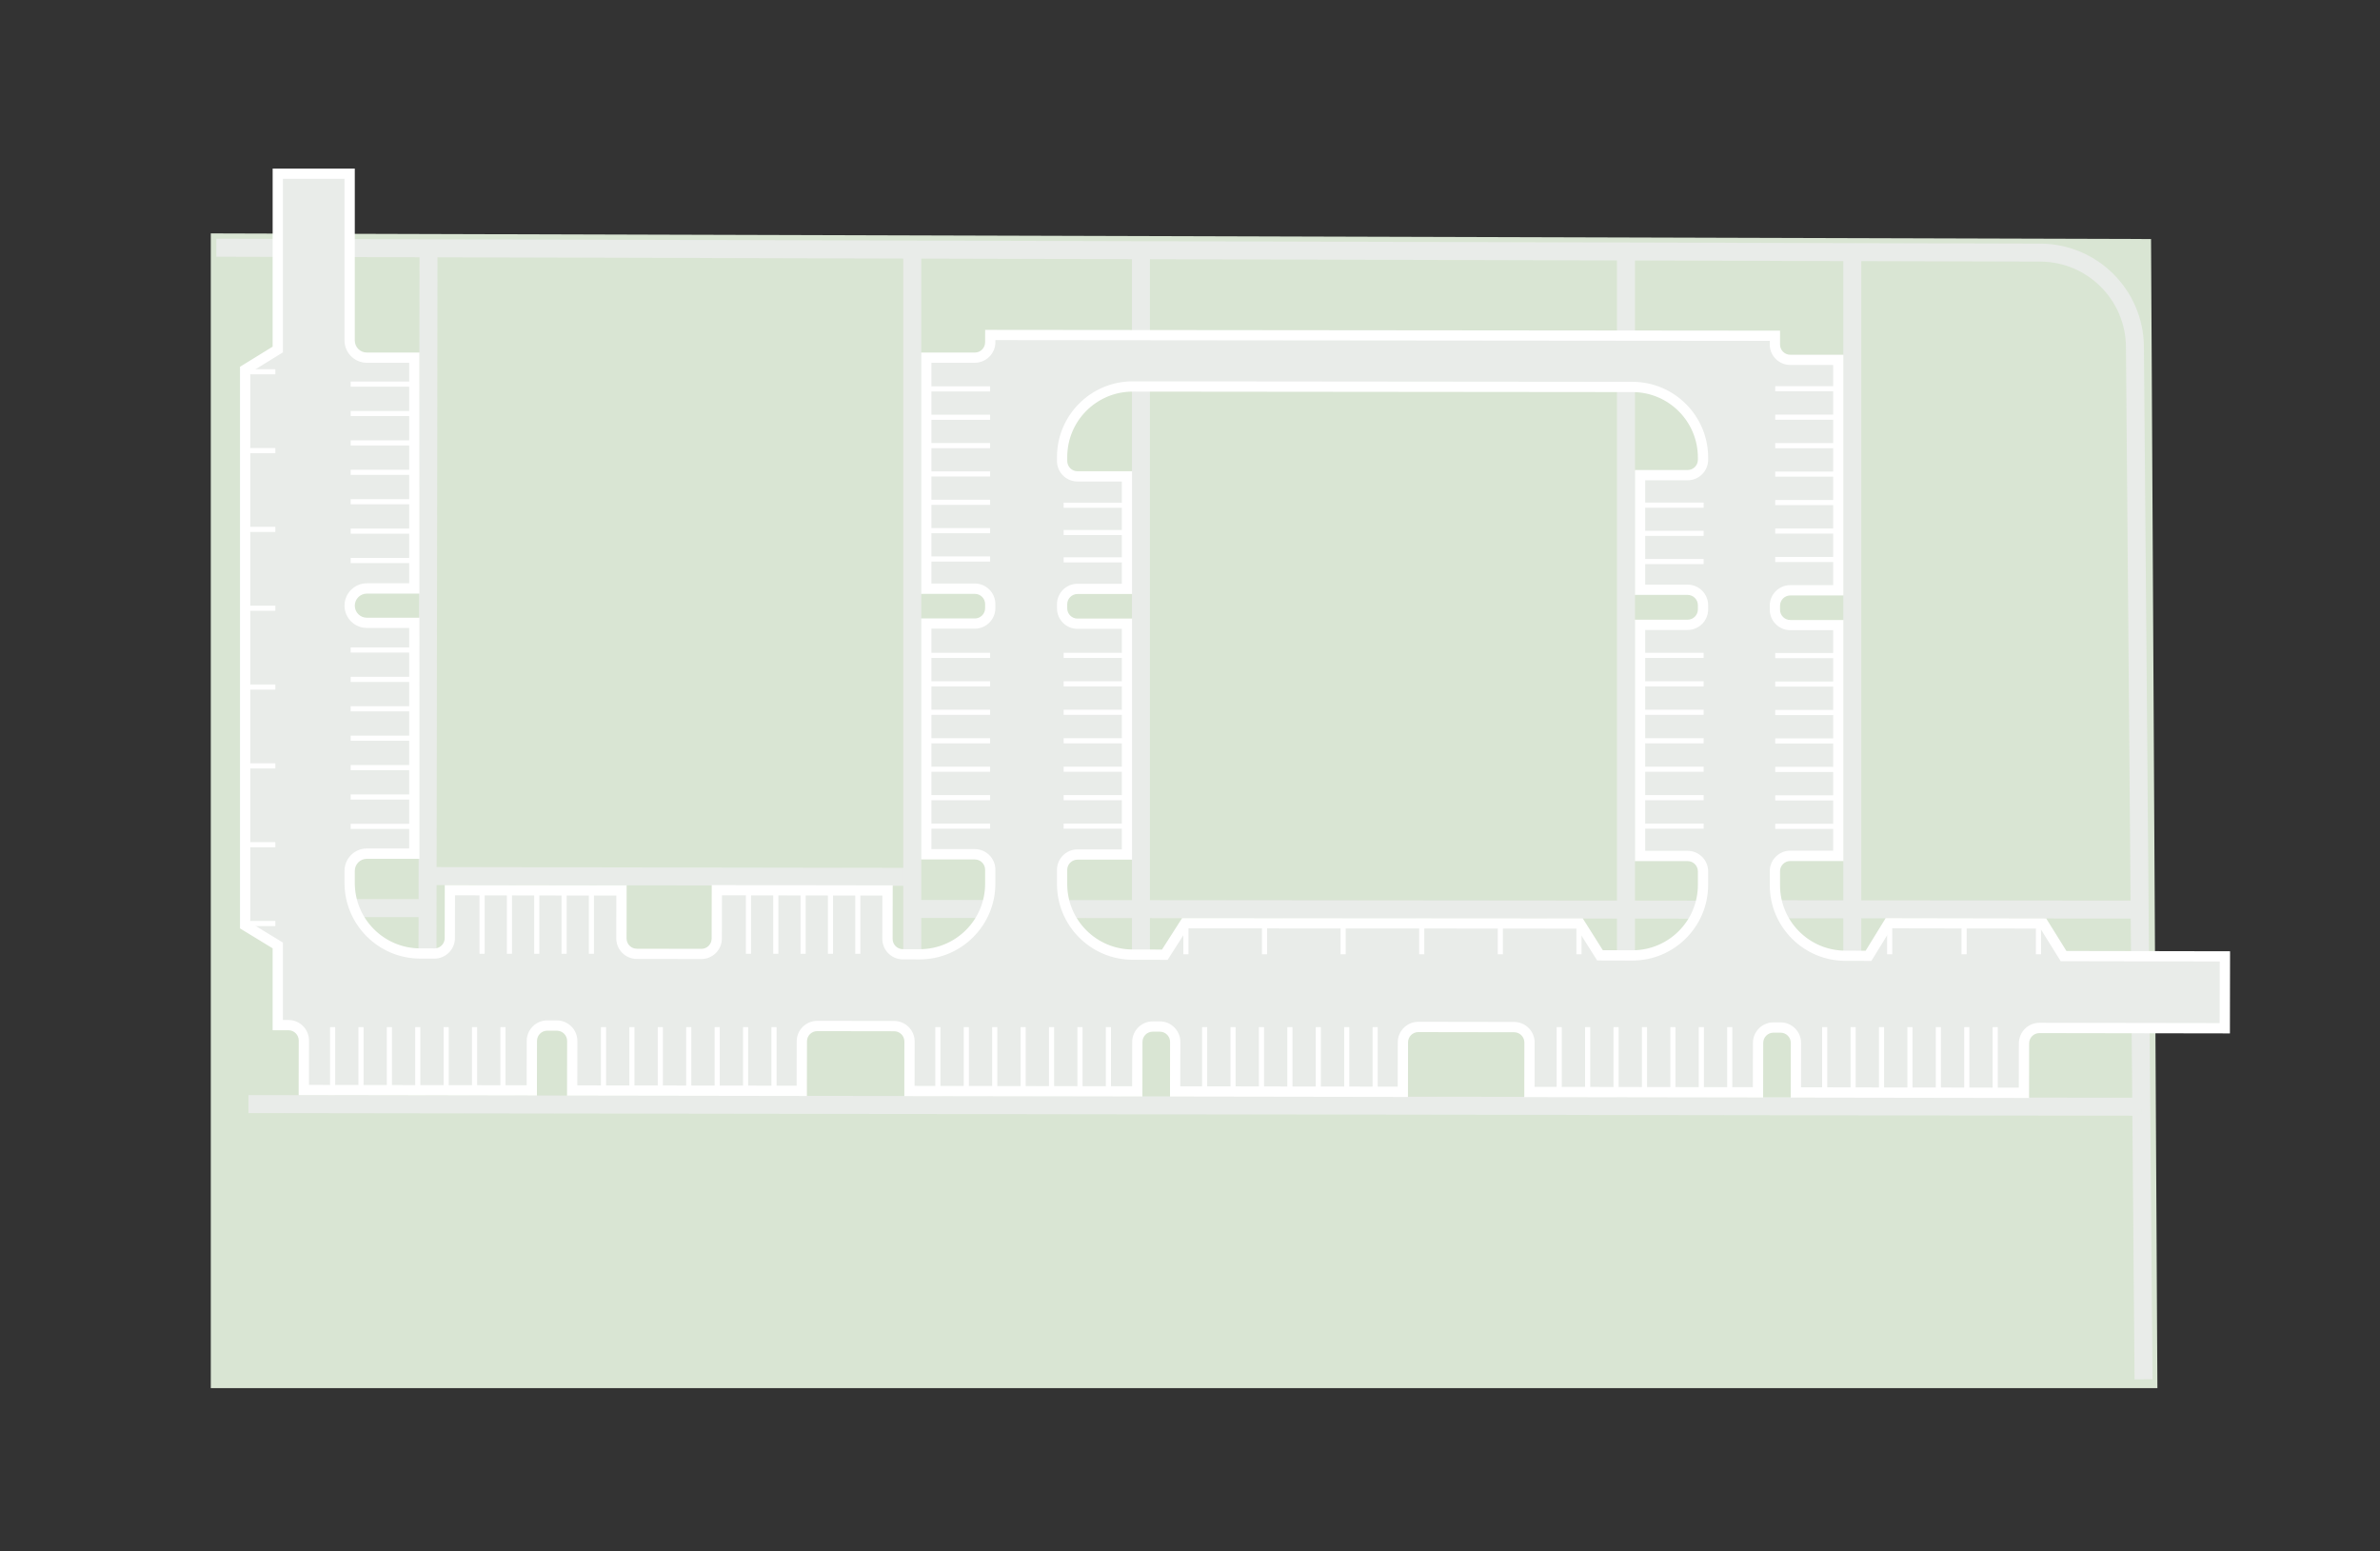 <?xml version="1.0" encoding="UTF-8"?>
<svg xmlns="http://www.w3.org/2000/svg" viewBox="0 0 231.815 151.061">
  <rect x="0" y="0" width="231.815" height="151.061" fill="#333333" stroke="none"/>
  <defs>
    <style>
      .cls-1, .cls-2, .cls-3 {
        fill: none;
      }

      .cls-4 {
        fill: #d9e5d3;
      }

      .cls-2 {
        stroke: #e9ece9;
        stroke-width: 1.75px;
      }

      .cls-2, .cls-3, .cls-5 {
        stroke-miterlimit: 10;
      }

      .cls-3, .cls-5 {
        stroke: #fff;
        stroke-width: .5px;
      }

      .cls-6 {
        fill: #fff;
      }

      .cls-5, .cls-7 {
        fill: #e9ece9;
      }

      .cls-8 {
        opacity: 0;
      }
    </style>
  </defs>
  <g id="background">
    <polygon class="cls-4" points="210.134 135.189 20.532 135.189 20.532 22.73 209.514 23.28 210.134 135.189"></polygon>
    <g>
      <line class="cls-2" x1="41.739" y1="24.435" x2="41.638" y2="92.938"></line>
      <line class="cls-2" x1="33.985" y1="88.439" x2="41.616" y2="88.439"></line>
      <line class="cls-2" x1="42.029" y1="85.319" x2="88.681" y2="85.393"></line>
      <line class="cls-2" x1="88.594" y1="88.518" x2="165.638" y2="88.592"></line>
      <line class="cls-2" x1="88.855" y1="25.112" x2="88.855" y2="92.938"></line>
      <line class="cls-2" x1="111.129" y1="25.112" x2="111.129" y2="92.938"></line>
      <line class="cls-2" x1="158.371" y1="25.112" x2="158.371" y2="92.938"></line>
      <line class="cls-2" x1="180.417" y1="25.112" x2="180.417" y2="92.938"></line>
      <line class="cls-2" x1="173.17" y1="88.552" x2="208.659" y2="88.586"></line>
      <path class="cls-2" d="M21.073,24.128l177.647.474c5.07.013,9.184,4.105,9.226,9.175l.838,100.555"></path>
      <line class="cls-2" x1="24.202" y1="107.526" x2="208.552" y2="107.786"></line>
    </g>
  </g>
  <g id="streets">
    <g>
      <path class="cls-7" d="M174.92,106.392l.008-4.819c.001-.827-.67-1.501-1.497-1.503l-.688-.001c-.828,0-1.502.672-1.503,1.497l-.008,4.819-22.263-.035.008-4.819c.001-.401-.154-.778-.438-1.062-.282-.284-.659-.44-1.06-.441l-9.331-.015c-.828,0-1.502.672-1.503,1.497l-.008,4.819-22.178-.035.008-4.819c.001-.827-.67-1.502-1.497-1.503l-.689-.001c-.827,0-1.501.672-1.502,1.498l-.007,4.819-22.19-.035.007-4.82c0-.4-.155-.777-.438-1.061-.283-.284-.659-.44-1.06-.441l-7.489-.013c-.828,0-1.501.672-1.503,1.498l-.007,4.819-22.362-.035.007-4.82c0-.4-.155-.777-.438-1.061-.283-.284-.659-.44-1.06-.441l-.934-.002c-.828,0-1.501.672-1.503,1.497l-.007,4.82-22.206-.035.007-4.82c0-.401-.155-.778-.438-1.062-.283-.283-.659-.439-1.06-.439l-1.044-.002v-7.757l-3.18-1.942v-54.136l3.18-1.96v-17.123h7v16.239c0,.923.751,1.674,1.674,1.674h4.625v22.478h-4.625c-.923,0-1.674.751-1.674,1.674,0,.923.751,1.674,1.674,1.674h4.625v22.478h-4.625c-.923,0-1.674.751-1.674,1.674v1.177c0,3.784,3.078,6.868,6.862,6.873l1.392.003c.828,0,1.501-.672,1.502-1.498l.007-4.669,16.714.026-.007,4.67c-0.0.4.155.777.438,1.062.283.283.659.439,1.06.44l6.286.01c.828,0,1.501-.672,1.502-1.497l.007-4.711,16.627.026-.007,4.711c-.001.827.67,1.502,1.498,1.503l1.63.002c3.801,0,6.884-3.083,6.884-6.873v-1.364c0-.827-.673-1.5-1.5-1.5h-4.728v-22.472h4.728c.827,0,1.5-.673,1.5-1.5v-.394c0-.827-.673-1.5-1.5-1.5h-4.728v-22.503h4.729c.826,0,1.5-.672,1.5-1.499l0-.706,76.425.073-.001.847c0,.828.673,1.501,1.5,1.501h4.674v22.441h-4.674c-.827,0-1.5.673-1.5,1.5v.389c0,.827.673,1.5,1.5,1.5h4.674v22.472h-4.674c-.827,0-1.5.673-1.5,1.5v1.357c0,3.784,3.078,6.868,6.862,6.873l2.256.008,1.953-3.177,15.07.026,1.975,3.174,15.716.028-.012,7-18.052-.029c-.828,0-1.502.672-1.503,1.498l-.008,4.819-22.215-.035ZM155.842,93.038l3.15.009c3.802,0,6.885-3.083,6.885-6.873v-1.312c0-.827-.673-1.5-1.5-1.5h-4.631v-22.511h4.631c.827,0,1.5-.673,1.5-1.5v-.413c0-.827-.673-1.5-1.5-1.5h-4.631v-11.163h4.631c.827,0,1.5-.673,1.5-1.5v-.217c0-3.786-3.08-6.869-6.867-6.873l-48.679-.047c-3.797,0-6.88,3.083-6.88,6.874v.382c0,.827.673,1.5,1.5,1.5h4.817v10.957h-4.817c-.827,0-1.5.673-1.5,1.5v.392c0,.827.673,1.5,1.5,1.5h4.817v22.478h-4.817c-.827,0-1.5.673-1.5,1.5v1.375c0,3.784,3.078,6.868,6.862,6.873l3.142.009,1.961-3.067,38.47.028,1.955,3.1Z"></path>
      <path class="cls-6" d="M33.556,17.416v15.739c0,1.199.975,2.174,2.174,2.174h4.125v21.478h-4.125c-1.199,0-2.174.975-2.174,2.174s.975,2.174,2.174,2.174h4.125v21.478h-4.125c-1.199,0-2.174.975-2.174,2.174v1.177c0,4.059,3.302,7.367,7.361,7.373l1.395.002c1.101,0,1.998-.896,2-1.997l.007-4.169,15.714.025-.007,4.169c-.002,1.103.894,2.001,1.997,2.003l6.289.01c1.101,0,1.998-.896,2-1.997l.007-4.211,15.627.025-.007,4.211c-.002,1.103.894,2.001,1.997,2.003l1.641.003c4.065,0,7.373-3.308,7.373-7.373v-1.365c0-1.103-.897-2-2-2h-4.228v-21.472h4.228c1.103,0,2-.897,2-2v-.394c0-1.103-.897-2-2-2h-4.228v-21.503h4.229c1.102,0,1.999-.896,2-1.998l0-.206,75.425.072-0.0.347c-.001.535.207,1.037.585,1.415.378.378.88.586,1.415.586h4.174v21.441h-4.174c-1.103,0-2,.897-2,2v.389c0,1.103.897,2,2,2h4.174v21.472h-4.174c-1.103,0-2,.897-2,2v1.358c0,4.059,3.302,7.367,7.36,7.373l1.976.006.561.002.294-.478,1.659-2.699,14.513.026,1.682,2.703.293.471.554.001,14.938.027-.01,6-17.555-.028c-1.101,0-1.998.896-2,1.997l-.007,4.32-21.215-.034.007-4.32c.001-.534-.206-1.037-.583-1.415-.377-.378-.879-.587-1.413-.588l-.692-.001c-1.101,0-1.998.896-2,1.997l-.007,4.319-21.263-.034.007-4.319c.001-.534-.206-1.037-.583-1.415-.377-.378-.879-.587-1.413-.588l-9.334-.015c-1.101,0-1.998.896-2,1.997l-.007,4.319-21.177-.034.007-4.319c.002-1.103-.894-2.001-1.997-2.003l-.692-.001c-1.101,0-1.998.896-2,1.997l-.007,4.32-21.19-.034.007-4.32c.001-.534-.206-1.037-.584-1.415s-.879-.587-1.413-.588l-7.492-.012c-1.101,0-1.998.896-2,1.997l-.007,4.32-21.362-.034.007-4.32c.002-1.103-.894-2.001-1.997-2.003l-.937-.002c-1.101,0-1.998.896-2,1.997l-.007,4.32-21.206-.034.007-4.32c.002-1.103-.894-2.001-1.997-2.003l-.546-.001v-7.539l-.479-.292-2.701-1.65v-53.576l2.705-1.667.475-.293v-16.902h6M104.951,46.894h4.317v9.957h-4.317c-1.103,0-2,.897-2,2v.392c0,1.103.897,2,2,2h4.317v21.478h-4.317c-1.103,0-2,.897-2,2v1.375c0,4.059,3.302,7.367,7.36,7.373l2.868.008.549.001.296-.463,1.666-2.605,37.919.027,1.662,2.635.293.465.55.001,2.889.008c4.065,0,7.373-3.308,7.373-7.373v-1.312c0-1.103-.897-2-2-2h-4.131v-21.511h4.131c1.103,0,2-.897,2-2v-.413c0-1.103-.897-2-2-2h-4.131v-10.163h4.131c1.103,0,2-.897,2-2v-.217c0-4.062-3.304-7.369-7.366-7.373l-48.687-.047c-4.066,0-7.373,3.308-7.373,7.373v.383c0,1.103.897,2,2,2M34.556,16.416h-8v17.344l-3.18,1.96v54.695l3.18,1.942v7.976l1.544.003c.552.001.999.449.998,1.002l-.008,5.32,23.206.037.008-5.32c.001-.552.449-.998,1-.998h.002l.934.002c.552.001.999.449.998,1.002l-.008,5.32,23.362.037.008-5.32c.001-.552.448-.998,1-.998h.002l7.489.012c.552.001.999.449.998,1.002l-.008,5.32,23.19.037.008-5.32c.001-.552.448-.998,1-.998h.002l.688.001c.552.001.999.449.998,1.002l-.008,5.319,23.177.037.009-5.319c.001-.552.449-.998,1-.998h.002l9.331.015c.552.001.999.449.998,1.002l-.009,5.319,23.263.037.009-5.319c.001-.552.449-.998,1-.998h.002l.688.001c.552.001.999.449.998,1.002l-.009,5.32,23.215.037.009-5.32c.001-.552.448-.998,1-.998h.002l18.552.03.014-8-15.938-.029-1.975-3.173-15.628-.028-1.953,3.177-1.976-.006c-3.516-.006-6.363-2.857-6.363-6.373v-1.358c0-.552.448-1,1-1h5.174v-23.472h-5.174c-.552,0-1-.448-1-1v-.389c0-.552.448-1,1-1h5.174v-23.441h-5.174c-.553,0-1.001-.448-1-1.001l.001-1.347-77.425-.074-.001,1.206c-.001.552-.448.999-1,.999h-5.229v23.503h5.228c.552,0,1,.448,1,1v.394c0,.552-.448,1-1,1h-5.228v23.472h5.228c.552,0,1,.448,1,1v1.365c0,3.52-2.854,6.373-6.373,6.373h-.01l-1.629-.003c-.552-.001-.999-.449-.998-1.002l.008-5.211-17.627-.028-.008,5.211c-.001.552-.448.998-1,.998h-.002l-6.286-.01c-.552-.001-.999-.449-.998-1.002l.008-5.169-17.714-.028-.008,5.169c-.001.552-.448.998-1.0.998h-.002l-1.392-.002c-3.516-.006-6.363-2.857-6.363-6.373v-1.177c0-.648.526-1.174,1.174-1.174h5.125v-23.478h-5.125c-.648,0-1.174-.526-1.174-1.174s.526-1.174,1.174-1.174h5.125v-23.478h-5.125c-.648,0-1.174-.526-1.174-1.174v-16.739h0ZM104.951,45.894c-.552,0-1-.448-1-1v-.383c0-3.52,2.854-6.373,6.373-6.373h.006l48.679.047c3.517.003,6.367,2.856,6.367,6.373v.217c0,.552-.448,1-1,1h-5.131v12.163h5.131c.552,0,1,.448,1,1v.413c0,.552-.448,1-1,1h-5.131v23.511h5.131c.552,0,1,.448,1,1v1.312c0,3.52-2.854,6.373-6.373,6.373h-.01l-2.876-.008-1.956-3.101-39.019-.028-1.962,3.067-2.868-.008c-3.516-.006-6.363-2.857-6.363-6.373v-1.375c0-.552.448-1,1-1h5.317v-23.478h-5.317c-.552,0-1-.448-1-1v-.392c0-.552.448-1,1-1h5.317v-11.957h-5.317Z"></path>
    </g>
    <g>
      <line class="cls-5" x1="40.455" y1="37.41" x2="34.156" y2="37.41"></line>
      <line class="cls-5" x1="40.455" y1="40.273" x2="34.156" y2="40.273"></line>
      <line class="cls-5" x1="40.455" y1="43.136" x2="34.156" y2="43.136"></line>
      <line class="cls-5" x1="40.455" y1="45.999" x2="34.156" y2="45.999"></line>
      <line class="cls-5" x1="40.455" y1="48.862" x2="34.156" y2="48.862"></line>
      <line class="cls-5" x1="40.455" y1="51.725" x2="34.156" y2="51.725"></line>
      <line class="cls-5" x1="40.455" y1="54.588" x2="34.156" y2="54.588"></line>
    </g>
    <g>
      <line class="cls-5" x1="40.455" y1="63.303" x2="34.156" y2="63.303"></line>
      <line class="cls-5" x1="40.455" y1="66.166" x2="34.156" y2="66.166"></line>
      <line class="cls-5" x1="40.455" y1="69.029" x2="34.156" y2="69.029"></line>
      <line class="cls-5" x1="40.455" y1="71.892" x2="34.156" y2="71.892"></line>
      <line class="cls-5" x1="40.455" y1="74.755" x2="34.156" y2="74.755"></line>
      <line class="cls-5" x1="40.455" y1="77.618" x2="34.156" y2="77.618"></line>
      <line class="cls-5" x1="40.455" y1="80.481" x2="34.156" y2="80.481"></line>
    </g>
    <g>
      <line class="cls-5" x1="96.438" y1="63.827" x2="90.14" y2="63.827"></line>
      <line class="cls-5" x1="96.438" y1="66.599" x2="90.14" y2="66.599"></line>
      <line class="cls-5" x1="96.438" y1="69.37" x2="90.14" y2="69.37"></line>
      <line class="cls-5" x1="96.438" y1="72.142" x2="90.14" y2="72.142"></line>
      <line class="cls-5" x1="96.438" y1="74.914" x2="90.14" y2="74.914"></line>
      <line class="cls-5" x1="96.438" y1="77.685" x2="90.14" y2="77.685"></line>
      <line class="cls-5" x1="96.438" y1="80.457" x2="90.14" y2="80.457"></line>
    </g>
    <g>
      <line class="cls-5" x1="109.901" y1="63.827" x2="103.602" y2="63.827"></line>
      <line class="cls-5" x1="109.901" y1="66.599" x2="103.602" y2="66.599"></line>
      <line class="cls-5" x1="109.901" y1="69.37" x2="103.602" y2="69.37"></line>
      <line class="cls-5" x1="109.901" y1="72.142" x2="103.602" y2="72.142"></line>
      <line class="cls-5" x1="109.901" y1="74.914" x2="103.602" y2="74.914"></line>
      <line class="cls-5" x1="109.901" y1="77.685" x2="103.602" y2="77.685"></line>
      <line class="cls-5" x1="109.901" y1="80.457" x2="103.602" y2="80.457"></line>
    </g>
    <g>
      <line class="cls-5" x1="165.936" y1="63.827" x2="159.637" y2="63.827"></line>
      <line class="cls-5" x1="165.936" y1="66.599" x2="159.637" y2="66.599"></line>
      <line class="cls-5" x1="165.936" y1="69.37" x2="159.637" y2="69.37"></line>
      <line class="cls-5" x1="165.936" y1="72.142" x2="159.637" y2="72.142"></line>
      <line class="cls-5" x1="165.936" y1="74.914" x2="159.637" y2="74.914"></line>
      <line class="cls-5" x1="165.936" y1="77.685" x2="159.637" y2="77.685"></line>
      <line class="cls-5" x1="165.936" y1="80.457" x2="159.637" y2="80.457"></line>
    </g>
    <g>
      <line class="cls-5" x1="179.208" y1="63.847" x2="172.91" y2="63.847"></line>
      <line class="cls-5" x1="179.208" y1="66.619" x2="172.91" y2="66.619"></line>
      <line class="cls-5" x1="179.208" y1="69.39" x2="172.91" y2="69.39"></line>
      <line class="cls-5" x1="179.208" y1="72.162" x2="172.91" y2="72.162"></line>
      <line class="cls-5" x1="179.208" y1="74.934" x2="172.91" y2="74.934"></line>
      <line class="cls-5" x1="179.208" y1="77.705" x2="172.91" y2="77.705"></line>
      <line class="cls-5" x1="179.208" y1="80.477" x2="172.91" y2="80.477"></line>
    </g>
    <g>
      <line class="cls-5" x1="179.208" y1="37.859" x2="172.91" y2="37.859"></line>
      <line class="cls-5" x1="179.208" y1="40.63" x2="172.91" y2="40.63"></line>
      <line class="cls-5" x1="179.208" y1="43.402" x2="172.91" y2="43.402"></line>
      <line class="cls-5" x1="179.208" y1="46.174" x2="172.91" y2="46.174"></line>
      <line class="cls-5" x1="179.208" y1="48.945" x2="172.91" y2="48.945"></line>
      <line class="cls-5" x1="179.208" y1="51.717" x2="172.91" y2="51.717"></line>
      <line class="cls-5" x1="179.208" y1="54.489" x2="172.91" y2="54.489"></line>
    </g>
    <g>
      <line class="cls-5" x1="165.936" y1="49.197" x2="159.637" y2="49.197"></line>
      <line class="cls-5" x1="165.936" y1="51.943" x2="159.637" y2="51.943"></line>
      <line class="cls-5" x1="165.936" y1="54.689" x2="159.637" y2="54.689"></line>
    </g>
    <g>
      <line class="cls-5" x1="96.438" y1="37.875" x2="90.14" y2="37.875"></line>
      <line class="cls-5" x1="96.438" y1="40.636" x2="90.14" y2="40.636"></line>
      <line class="cls-5" x1="96.438" y1="43.397" x2="90.14" y2="43.397"></line>
      <line class="cls-5" x1="96.438" y1="46.158" x2="90.14" y2="46.158"></line>
      <line class="cls-5" x1="96.438" y1="48.919" x2="90.14" y2="48.919"></line>
      <line class="cls-5" x1="96.438" y1="51.679" x2="90.14" y2="51.679"></line>
      <line class="cls-5" x1="96.438" y1="54.44" x2="90.14" y2="54.44"></line>
    </g>
    <g>
      <line class="cls-5" x1="109.901" y1="49.205" x2="103.602" y2="49.205"></line>
      <line class="cls-5" x1="109.901" y1="51.864" x2="103.602" y2="51.864"></line>
      <line class="cls-5" x1="109.901" y1="54.523" x2="103.602" y2="54.523"></line>
    </g>
    <g>
      <line class="cls-3" x1="23.676" y1="89.941" x2="26.818" y2="89.941"></line>
      <line class="cls-3" x1="23.676" y1="82.264" x2="26.818" y2="82.264"></line>
      <line class="cls-3" x1="23.676" y1="74.588" x2="26.818" y2="74.588"></line>
      <line class="cls-3" x1="23.676" y1="66.912" x2="26.818" y2="66.912"></line>
      <line class="cls-3" x1="23.676" y1="59.235" x2="26.818" y2="59.235"></line>
      <line class="cls-3" x1="23.676" y1="51.559" x2="26.818" y2="51.559"></line>
      <line class="cls-3" x1="23.676" y1="43.883" x2="26.818" y2="43.883"></line>
      <line class="cls-3" x1="23.676" y1="36.206" x2="26.818" y2="36.206"></line>
    </g>
    <g>
      <line class="cls-5" x1="32.398" y1="100.032" x2="32.398" y2="106.331"></line>
      <line class="cls-5" x1="35.163" y1="100.032" x2="35.163" y2="106.331"></line>
      <line class="cls-5" x1="37.928" y1="100.032" x2="37.928" y2="106.331"></line>
      <line class="cls-5" x1="40.693" y1="100.032" x2="40.693" y2="106.331"></line>
      <line class="cls-5" x1="43.458" y1="100.032" x2="43.458" y2="106.331"></line>
      <line class="cls-5" x1="46.223" y1="100.032" x2="46.223" y2="106.331"></line>
      <line class="cls-5" x1="48.988" y1="100.032" x2="48.988" y2="106.331"></line>
    </g>
    <g>
      <line class="cls-5" x1="58.781" y1="100.032" x2="58.781" y2="106.331"></line>
      <line class="cls-5" x1="61.549" y1="100.032" x2="61.549" y2="106.331"></line>
      <line class="cls-5" x1="64.317" y1="100.032" x2="64.317" y2="106.331"></line>
      <line class="cls-5" x1="67.085" y1="100.032" x2="67.085" y2="106.331"></line>
      <line class="cls-5" x1="69.853" y1="100.032" x2="69.853" y2="106.331"></line>
      <line class="cls-5" x1="72.621" y1="100.032" x2="72.621" y2="106.331"></line>
      <line class="cls-5" x1="75.389" y1="100.032" x2="75.389" y2="106.331"></line>
    </g>
    <g>
      <line class="cls-5" x1="91.351" y1="100.032" x2="91.351" y2="106.331"></line>
      <line class="cls-5" x1="94.119" y1="100.032" x2="94.119" y2="106.331"></line>
      <line class="cls-5" x1="96.887" y1="100.032" x2="96.887" y2="106.331"></line>
      <line class="cls-5" x1="99.655" y1="100.032" x2="99.655" y2="106.331"></line>
      <line class="cls-5" x1="102.423" y1="100.032" x2="102.423" y2="106.331"></line>
      <line class="cls-5" x1="105.191" y1="100.032" x2="105.191" y2="106.331"></line>
      <line class="cls-5" x1="107.959" y1="100.032" x2="107.959" y2="106.331"></line>
    </g>
    <g>
      <line class="cls-5" x1="117.332" y1="100.032" x2="117.332" y2="106.331"></line>
      <line class="cls-5" x1="120.101" y1="100.032" x2="120.101" y2="106.331"></line>
      <line class="cls-5" x1="122.869" y1="100.032" x2="122.869" y2="106.331"></line>
      <line class="cls-5" x1="125.637" y1="100.032" x2="125.637" y2="106.331"></line>
      <line class="cls-5" x1="128.405" y1="100.032" x2="128.405" y2="106.331"></line>
      <line class="cls-5" x1="131.173" y1="100.032" x2="131.173" y2="106.331"></line>
      <line class="cls-5" x1="133.941" y1="100.032" x2="133.941" y2="106.331"></line>
    </g>
    <g>
      <line class="cls-5" x1="151.871" y1="100.032" x2="151.871" y2="106.331"></line>
      <line class="cls-5" x1="154.639" y1="100.032" x2="154.639" y2="106.331"></line>
      <line class="cls-5" x1="157.407" y1="100.032" x2="157.407" y2="106.331"></line>
      <line class="cls-5" x1="160.175" y1="100.032" x2="160.175" y2="106.331"></line>
      <line class="cls-5" x1="162.943" y1="100.032" x2="162.943" y2="106.331"></line>
      <line class="cls-5" x1="165.711" y1="100.032" x2="165.711" y2="106.331"></line>
      <line class="cls-5" x1="168.479" y1="100.032" x2="168.479" y2="106.331"></line>
    </g>
    <g>
      <line class="cls-5" x1="177.727" y1="100.032" x2="177.727" y2="106.331"></line>
      <line class="cls-5" x1="180.495" y1="100.032" x2="180.495" y2="106.331"></line>
      <line class="cls-5" x1="183.263" y1="100.032" x2="183.263" y2="106.331"></line>
      <line class="cls-5" x1="186.031" y1="100.032" x2="186.031" y2="106.331"></line>
      <line class="cls-5" x1="188.799" y1="100.032" x2="188.799" y2="106.331"></line>
      <line class="cls-5" x1="191.567" y1="100.032" x2="191.567" y2="106.331"></line>
      <line class="cls-5" x1="194.335" y1="100.032" x2="194.335" y2="106.331"></line>
    </g>
    <g>
      <line class="cls-5" x1="46.956" y1="86.591" x2="46.956" y2="92.89"></line>
      <line class="cls-5" x1="49.618" y1="86.591" x2="49.618" y2="92.89"></line>
      <line class="cls-5" x1="52.28" y1="86.591" x2="52.28" y2="92.89"></line>
      <line class="cls-5" x1="54.942" y1="86.591" x2="54.942" y2="92.89"></line>
      <line class="cls-5" x1="57.604" y1="86.591" x2="57.604" y2="92.89"></line>
    </g>
    <g>
      <line class="cls-5" x1="72.902" y1="86.591" x2="72.902" y2="92.89"></line>
      <line class="cls-5" x1="75.564" y1="86.591" x2="75.564" y2="92.89"></line>
      <line class="cls-5" x1="78.226" y1="86.591" x2="78.226" y2="92.89"></line>
      <line class="cls-5" x1="80.888" y1="86.591" x2="80.888" y2="92.89"></line>
      <line class="cls-5" x1="83.551" y1="86.591" x2="83.551" y2="92.89"></line>
    </g>
    <g>
      <line class="cls-3" x1="115.508" y1="89.796" x2="115.508" y2="92.938"></line>
      <line class="cls-3" x1="123.165" y1="89.796" x2="123.165" y2="92.938"></line>
      <line class="cls-3" x1="130.821" y1="89.796" x2="130.821" y2="92.938"></line>
      <line class="cls-3" x1="138.478" y1="89.796" x2="138.478" y2="92.938"></line>
      <line class="cls-3" x1="146.135" y1="89.796" x2="146.135" y2="92.938"></line>
      <line class="cls-3" x1="153.791" y1="89.796" x2="153.791" y2="92.938"></line>
    </g>
    <g>
      <line class="cls-3" x1="184.057" y1="89.796" x2="184.057" y2="92.938"></line>
      <line class="cls-3" x1="191.304" y1="89.796" x2="191.304" y2="92.938"></line>
      <line class="cls-3" x1="198.55" y1="89.796" x2="198.55" y2="92.938"></line>
    </g>
  </g>
  <g id="homesites">
    <g class="cls-8">
      <rect class="cls-1" x="51.033" y="22.474" width="6.3" height="22.571" transform="translate(20.207 87.808) rotate(-89.771)"></rect>
      <rect class="cls-1" x="73.638" y="22.565" width="6.3" height="22.571" transform="translate(42.631 110.502) rotate(-89.771)"></rect>
      <rect class="cls-1" x="51.066" y="28.75" width="6.184" height="22.571" transform="translate(13.906 94.034) rotate(-89.771)"></rect>
      <rect class="cls-1" x="73.671" y="28.841" width="6.184" height="22.571" transform="translate(36.33 116.729) rotate(-89.771)"></rect>
      <rect class="cls-1" x="51.041" y="34.969" width="6.184" height="22.571" transform="translate(7.663 100.203) rotate(-89.771)"></rect>
      <rect class="cls-1" x="73.646" y="35.059" width="6.184" height="22.571" transform="translate(30.087 122.897) rotate(-89.771)"></rect>
      <rect class="cls-1" x="51.017" y="41.187" width="6.184" height="22.571" transform="translate(1.42 106.371) rotate(-89.771)"></rect>
      <rect class="cls-1" x="73.622" y="41.277" width="6.184" height="22.571" transform="translate(23.844 129.066) rotate(-89.771)"></rect>
      <rect class="cls-1" x="73.597" y="47.496" width="6.184" height="22.571" transform="translate(17.602 135.235) rotate(-89.771)"></rect>
      <rect class="cls-1" x="50.992" y="47.405" width="6.184" height="22.571" transform="translate(-4.822 112.54) rotate(-89.771)"></rect>
      <rect class="cls-1" x="50.968" y="53.624" width="6.184" height="22.571" transform="translate(-11.065 118.709) rotate(-89.771)"></rect>
      <rect class="cls-1" x="73.573" y="53.714" width="6.184" height="22.571" transform="translate(11.359 141.404) rotate(-89.771)"></rect>
      <rect class="cls-1" x="73.548" y="59.932" width="6.184" height="22.571" transform="translate(5.116 147.573) rotate(-89.771)"></rect>
      <rect class="cls-1" x="50.943" y="59.842" width="6.184" height="22.571" transform="translate(-17.308 124.878) rotate(-89.771)"></rect>
      <rect class="cls-1" x="50.861" y="66.118" width="6.3" height="22.571" transform="translate(-23.608 131.104) rotate(-89.771)"></rect>
      <rect class="cls-1" x="73.465" y="66.208" width="6.3" height="22.571" transform="translate(-1.184 153.799) rotate(-89.771)"></rect>
      <rect class="cls-1" x="189.349" y="26.251" width="6.3" height="22.571" transform="translate(154.191 229.884) rotate(-89.77)"></rect>
      <rect class="cls-1" x="189.382" y="32.527" width="6.184" height="22.571" transform="translate(147.891 236.11) rotate(-89.77)"></rect>
      <rect class="cls-1" x="189.357" y="38.745" width="6.184" height="22.571" transform="translate(141.648 242.278) rotate(-89.77)"></rect>
      <rect class="cls-1" x="189.333" y="44.963" width="6.184" height="22.571" transform="translate(135.405 248.447) rotate(-89.77)"></rect>
      <rect class="cls-1" x="189.308" y="51.182" width="6.184" height="22.571" transform="translate(129.162 254.616) rotate(-89.77)"></rect>
      <rect class="cls-1" x="189.283" y="57.4" width="6.184" height="22.571" transform="translate(122.919 260.785) rotate(-89.77)"></rect>
      <rect class="cls-1" x="189.259" y="63.618" width="6.184" height="22.571" transform="translate(116.677 266.953) rotate(-89.77)"></rect>
      <rect class="cls-1" x="189.176" y="69.894" width="6.3" height="22.571" transform="translate(110.376 273.179) rotate(-89.77)"></rect>
      <rect class="cls-1" x="120.158" y="32.871" width="6.3" height="22.571" transform="translate(78.658 167.286) rotate(-89.771)"></rect>
      <rect class="cls-1" x="142.762" y="32.961" width="6.3" height="22.571" transform="translate(101.081 189.981) rotate(-89.771)"></rect>
      <rect class="cls-1" x="120.19" y="39.147" width="6.184" height="22.571" transform="translate(72.357 173.512) rotate(-89.771)"></rect>
      <rect class="cls-1" x="142.795" y="39.237" width="6.184" height="22.571" transform="translate(94.781 196.207) rotate(-89.771)"></rect>
      <rect class="cls-1" x="120.166" y="45.365" width="6.184" height="22.571" transform="translate(66.114 179.681) rotate(-89.771)"></rect>
      <rect class="cls-1" x="142.771" y="45.455" width="6.184" height="22.571" transform="translate(88.538 202.376) rotate(-89.771)"></rect>
      <rect class="cls-1" x="120.141" y="51.583" width="6.184" height="22.571" transform="translate(59.872 185.85) rotate(-89.771)"></rect>
      <rect class="cls-1" x="142.746" y="51.674" width="6.184" height="22.571" transform="translate(82.295 208.544) rotate(-89.771)"></rect>
      <rect class="cls-1" x="120.116" y="57.801" width="6.184" height="22.571" transform="translate(53.629 192.018) rotate(-89.771)"></rect>
      <rect class="cls-1" x="142.721" y="57.892" width="6.184" height="22.571" transform="translate(76.053 214.713) rotate(-89.771)"></rect>
      <rect class="cls-1" x="120.092" y="64.02" width="6.184" height="22.571" transform="translate(47.386 198.187) rotate(-89.771)"></rect>
      <rect class="cls-1" x="142.697" y="64.11" width="6.184" height="22.571" transform="translate(69.81 220.882) rotate(-89.771)"></rect>
      <rect class="cls-1" x="120.009" y="70.296" width="6.3" height="22.571" transform="translate(41.085 204.413) rotate(-89.771)"></rect>
      <rect class="cls-1" x="142.614" y="70.386" width="6.3" height="22.571" transform="translate(63.509 227.108) rotate(-89.771)"></rect>
      <rect class="cls-1" x="65.766" y="116.374" width="22.695" height="6.265" transform="translate(-42.7 196.141) rotate(-89.771)"></rect>
      <rect class="cls-1" x="53.34" y="116.381" width="22.695" height="6.151" transform="translate(-55.026 183.666) rotate(-89.771)"></rect>
      <rect class="cls-1" x="16.177" y="116.175" width="22.695" height="6.265" transform="translate(-91.892 146.356) rotate(-89.771)"></rect>
      <rect class="cls-1" x="22.419" y="116.258" width="22.695" height="6.151" transform="translate(-85.7 152.622) rotate(-89.771)"></rect>
      <rect class="cls-1" x="28.603" y="116.282" width="22.695" height="6.151" transform="translate(-79.566 158.831) rotate(-89.771)"></rect>
      <rect class="cls-1" x="34.787" y="116.307" width="22.695" height="6.151" transform="translate(-73.431 165.04) rotate(-89.771)"></rect>
      <rect class="cls-1" x="40.972" y="116.332" width="22.695" height="6.151" transform="translate(-67.296 171.249) rotate(-89.771)"></rect>
      <rect class="cls-1" x="47.156" y="116.356" width="22.695" height="6.151" transform="translate(-61.161 177.457) rotate(-89.771)"></rect>
      <rect class="cls-1" x="59.525" y="116.406" width="22.695" height="6.151" transform="translate(-48.892 189.875) rotate(-89.771)"></rect>
      <rect class="cls-1" x="150.501" y="116.77" width="22.695" height="6.151" transform="translate(41.355 281.212) rotate(-89.77)"></rect>
      <rect class="cls-1" x="144.316" y="116.745" width="22.695" height="6.151" transform="translate(35.221 275.003) rotate(-89.771)"></rect>
      <rect class="cls-1" x="138.075" y="116.663" width="22.695" height="6.265" transform="translate(29.029 268.737) rotate(-89.771)"></rect>
      <rect class="cls-1" x="162.869" y="116.82" width="22.695" height="6.151" transform="translate(53.625 293.63) rotate(-89.77)"></rect>
      <rect class="cls-1" x="175.238" y="116.869" width="22.695" height="6.151" transform="translate(65.894 306.048) rotate(-89.77)"></rect>
      <rect class="cls-1" x="181.422" y="116.894" width="22.695" height="6.151" transform="translate(72.029 312.256) rotate(-89.77)"></rect>
      <rect class="cls-1" x="187.664" y="116.862" width="22.695" height="6.265" transform="translate(78.22 318.523) rotate(-89.77)"></rect>
      <rect class="cls-1" x="156.685" y="116.795" width="22.695" height="6.151" transform="translate(47.49 287.421) rotate(-89.77)"></rect>
      <rect class="cls-1" x="169.053" y="116.844" width="22.695" height="6.151" transform="translate(59.759 299.839) rotate(-89.77)"></rect>
      <rect class="cls-1" x="114.289" y="116.625" width="22.695" height="6.151" transform="translate(5.434 244.857) rotate(-89.771)"></rect>
      <rect class="cls-1" x="108.105" y="116.6" width="22.695" height="6.151" transform="translate(-.7 238.648) rotate(-89.771)"></rect>
      <rect class="cls-1" x="126.715" y="116.617" width="22.695" height="6.265" transform="translate(17.761 257.332) rotate(-89.771)"></rect>
      <rect class="cls-1" x="120.473" y="116.65" width="22.695" height="6.151" transform="translate(11.569 251.066) rotate(-89.771)"></rect>
      <rect class="cls-1" x="77.126" y="116.419" width="22.695" height="6.265" transform="translate(-31.431 207.546) rotate(-89.771)"></rect>
      <rect class="cls-1" x="101.92" y="116.576" width="22.695" height="6.151" transform="translate(-6.835 232.439) rotate(-89.771)"></rect>
      <rect class="cls-1" x="95.736" y="116.551" width="22.695" height="6.151" transform="translate(-12.97 226.23) rotate(-89.771)"></rect>
      <rect class="cls-1" x="89.552" y="116.526" width="22.695" height="6.151" transform="translate(-19.105 220.021) rotate(-89.771)"></rect>
      <rect class="cls-1" x="83.368" y="116.501" width="22.695" height="6.151" transform="translate(-25.239 213.813) rotate(-89.771)"></rect>
    </g>
  </g>
</svg>
